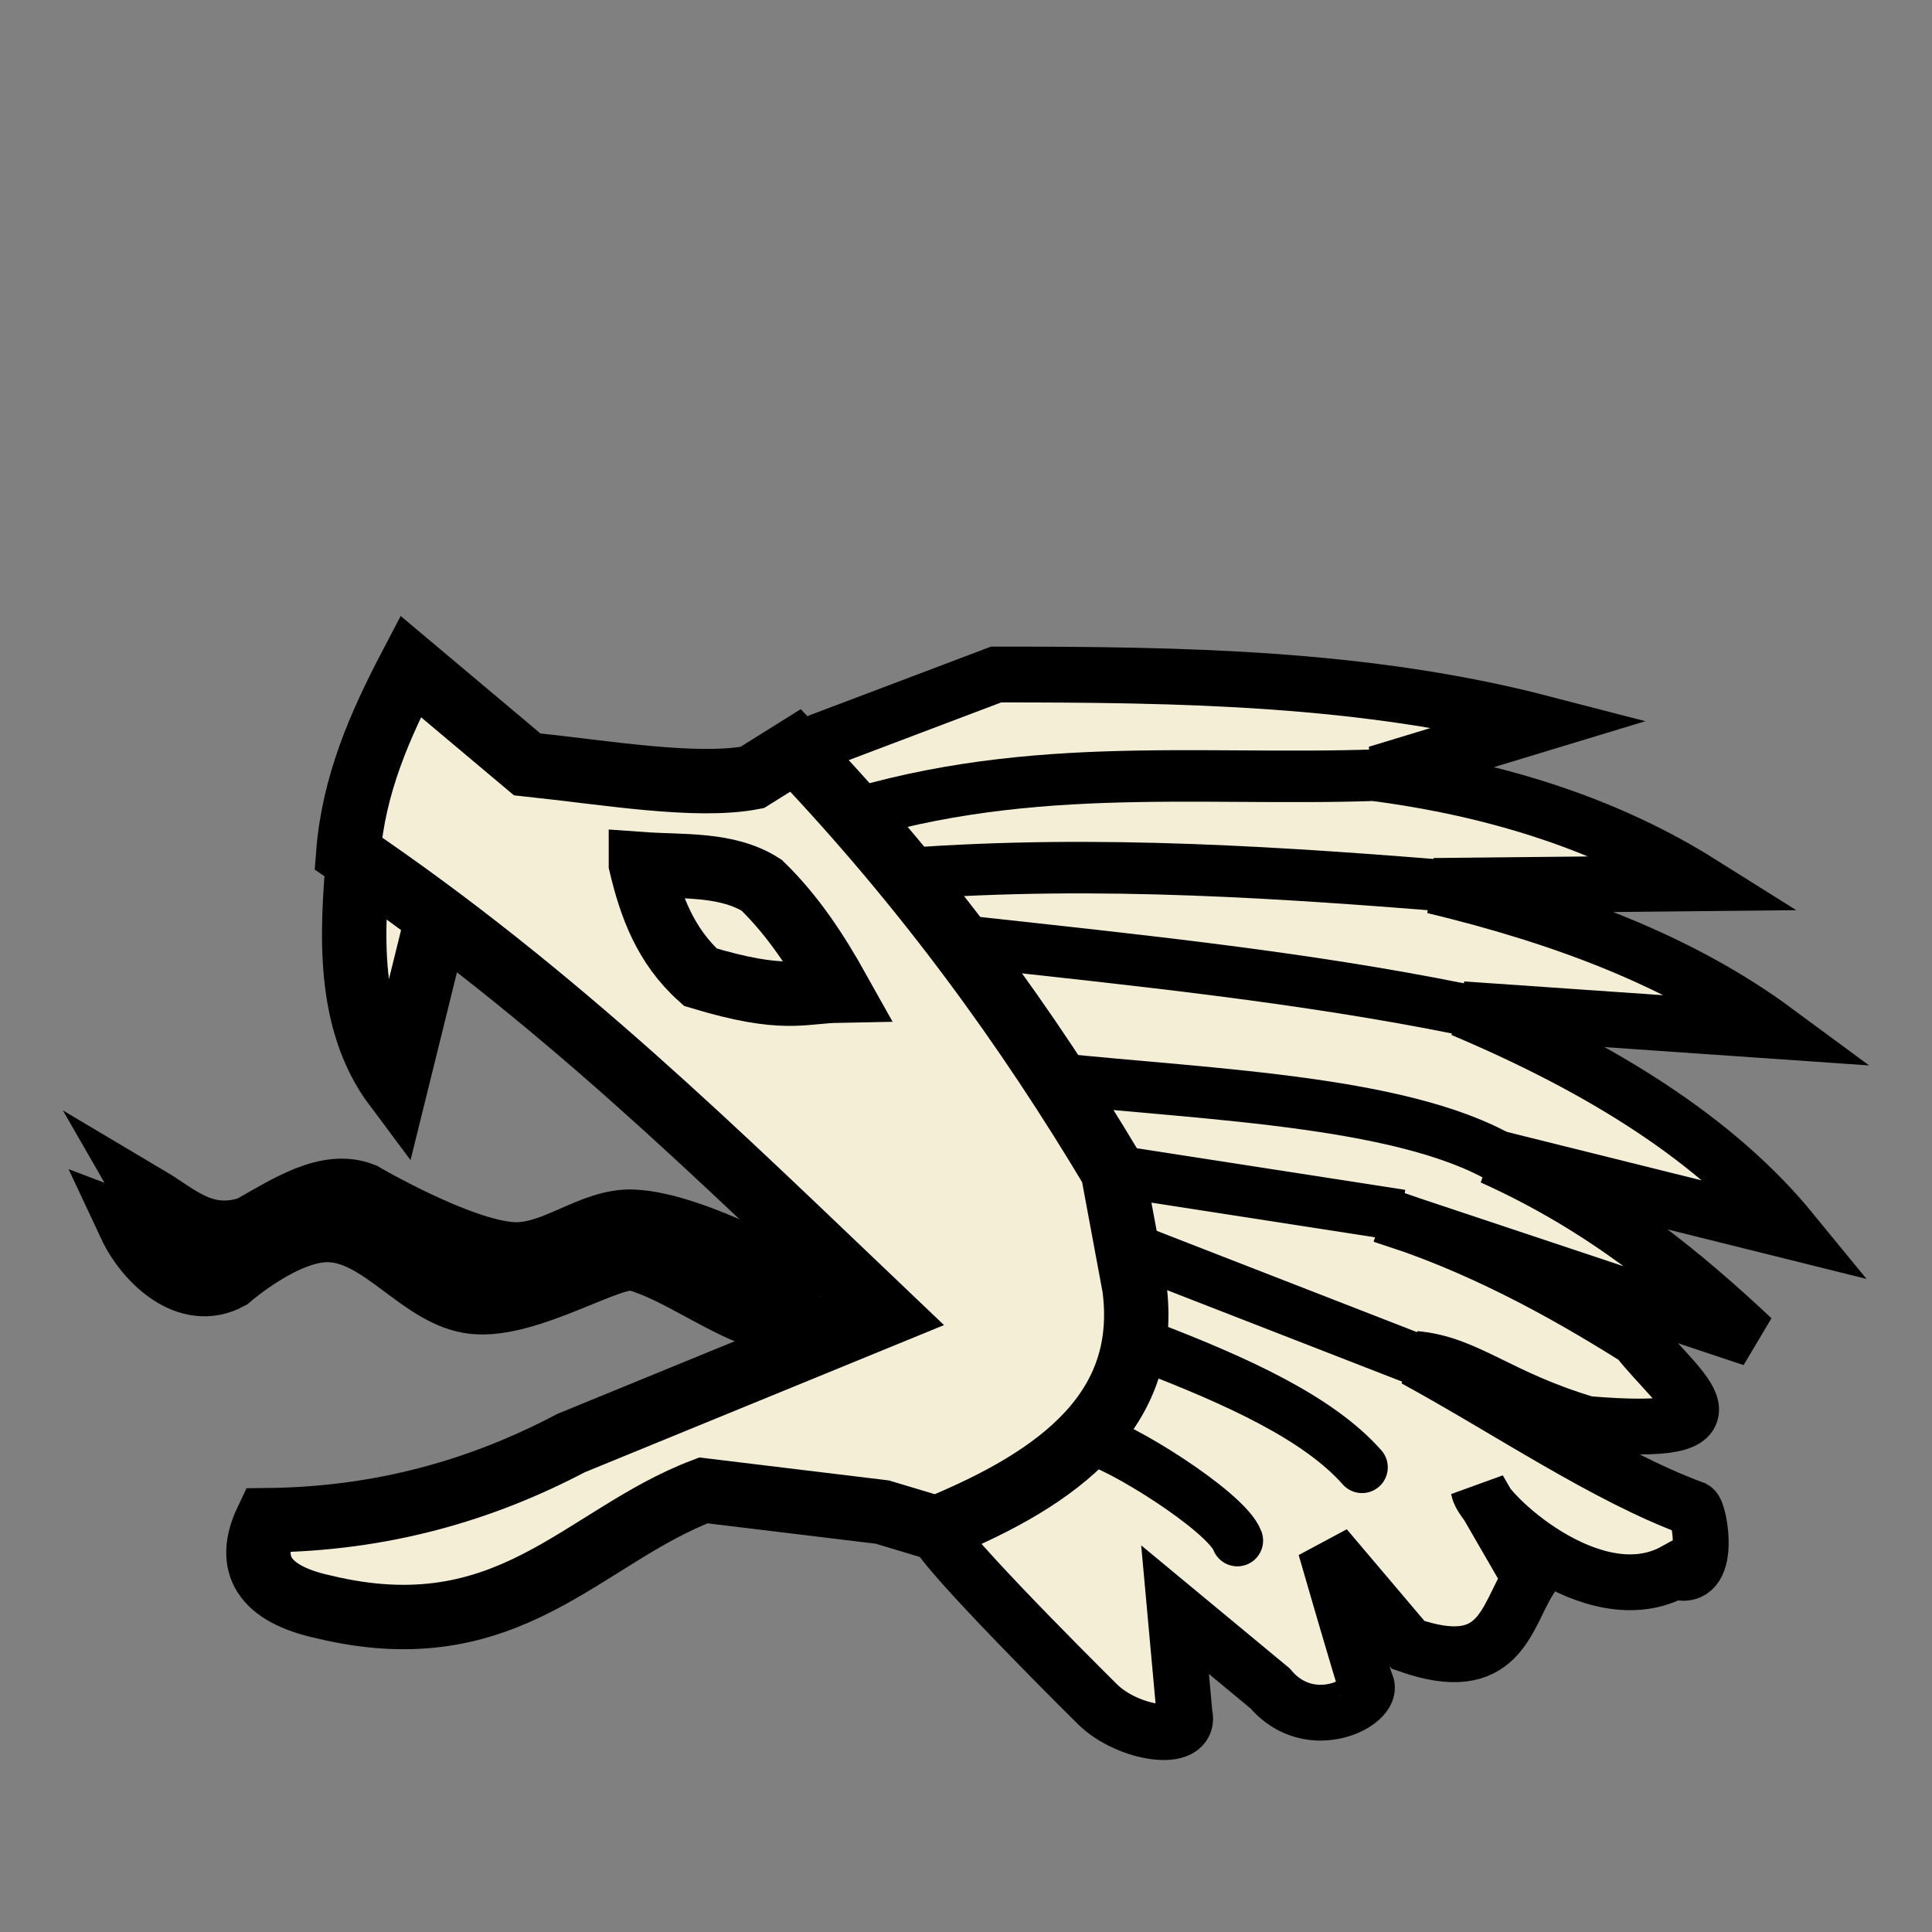 <?xml version="1.0" encoding="UTF-8" standalone="no"?>
<svg
   xmlns:dc="http://purl.org/dc/elements/1.1/"
   xmlns:cc="http://creativecommons.org/ns#"
   xmlns:rdf="http://www.w3.org/1999/02/22-rdf-syntax-ns#"
   xmlns:svg="http://www.w3.org/2000/svg"
   xmlns="http://www.w3.org/2000/svg"
   xmlns:sodipodi="http://sodipodi.sourceforge.net/DTD/sodipodi-0.dtd"
   xmlns:inkscape="http://www.inkscape.org/namespaces/inkscape"
   width="45"
   height="45"
   version="1.1"
   id="svg4343"
   sodipodi:docname="WR.svg"
   inkscape:version="1.0.1 (3bc2e813f5, 2020-09-07)">
  <rect width="100%" height="100%" fill="#808080" stroke="none"/>
  <defs
     id="defs4347" />
  <sodipodi:namedview
     pagecolor="#ffffff"
     bordercolor="#666666"
     borderopacity="1"
     objecttolerance="10"
     gridtolerance="10"
     guidetolerance="10"
     inkscape:pageopacity="0"
     inkscape:pageshadow="2"
     inkscape:window-width="3840"
     inkscape:window-height="2050"
     id="namedview4345"
     showgrid="false"
     inkscape:zoom="11.2"
     inkscape:cx="-56.10062"
     inkscape:cy="0.38952584"
     inkscape:window-x="3828"
     inkscape:window-y="-12"
     inkscape:window-maximized="1"
     inkscape:current-layer="layer2"
     inkscape:document-rotation="0" />
  <g
     inkscape:groupmode="layer"
     id="layer1"
     inkscape:label="BG" />
  <g
     inkscape:groupmode="layer"
     id="layer2"
     inkscape:label="Working">
    <g
       id="g9543"
       transform="translate(52.937,-20.829)">
      <path
         style="fill:#f4eed7;fill-opacity:1;stroke:#000000;stroke-width:1.5;stroke-linecap:butt;stroke-linejoin:miter;stroke-miterlimit:4;stroke-dasharray:none;stroke-opacity:1"
         d="m -44.594,40.822 c -0.144,1.71 -0.276,3.779 0.871,5.312 l 0.938,-3.795"
         id="path9504"
         sodipodi:nodetypes="ccc" />
      <path
         style="fill:#f4eed7;stroke:#000000;stroke-width:1.448;stroke-linecap:butt;stroke-linejoin:miter;stroke-miterlimit:4;stroke-dasharray:none;stroke-opacity:1"
         d="m -33.827,50.844 c -0.395,0 -2.832,-1.519 -4.368,-1.585 -0.965,-0.041 -1.844,0.815 -2.808,0.759 -1.233,-0.072 -3.474,-1.384 -3.474,-1.384 -0.835,-0.333 -1.761,0.287 -2.642,0.781 -1.062,0.346 -1.655,-0.279 -2.351,-0.692 l 0.603,1.049 -1.061,-0.402 c 0.385,0.823 1.367,1.774 2.34,1.239 0,0 1.299,-1.137 2.319,-1.105 1.237,0.039 2.138,1.548 3.37,1.674 1.287,0.132 3.22,-1.152 3.765,-1.004 0.973,0.263 2.076,1.129 3.089,1.406 0.82,0.225 2.236,0.201 2.236,0.201"
         id="path9506"
         sodipodi:nodetypes="csssccccsssssc" />
      <path
         style="fill:#f4eed7;fill-opacity:1;stroke:#000000;stroke-width:1.3;stroke-linecap:butt;stroke-linejoin:miter;stroke-miterlimit:4;stroke-dasharray:none;stroke-opacity:1"
         d="m -34.408,38.308 4.672,-1.768 c 4.299,-0.002 8.588,0.064 12.722,1.136 l -3.851,1.168 c 2.936,0.389 5.451,1.242 7.545,2.557 l -6.219,0.063 c 2.983,0.72 5.727,1.734 7.955,3.378 l -7.292,-0.505 c 3.258,1.375 5.927,3.045 7.671,5.177 l -6.976,-1.736 c 2.602,1.171 4.455,2.727 6.061,4.23 l -8.618,-2.873 c 2.152,0.668 4.14,1.741 5.935,2.873 1.002,1.276 2.721,2.312 -1.171,1.989 -2.071,-0.614 -2.788,-1.41 -4.006,-1.516 2.169,1.182 4.429,2.731 6.492,3.49 0.147,0.084 0.433,1.776 -0.442,1.452 -1.903,1.051 -4.477,-1.383 -4.567,-1.905 l 1.2,2.077 c -0.578,0.903 -0.679,2.307 -2.841,1.547 l -1.926,-2.273 c 0,0 0.888,3.076 0.947,3.188 0.209,0.398 -1.294,1.219 -2.241,0.095 l -2.21,-1.831 0.221,2.431 c 0.18,0.694 -1.321,0.468 -2.02,-0.221 -0.686,-0.676 -4.012,-4.007 -3.757,-4.104"
         id="path9512"
         sodipodi:nodetypes="cccccccccccccccccccccscccsc" />
      <path
         style="fill:none;stroke:#000000;stroke-width:1.2;stroke-linecap:butt;stroke-linejoin:miter;stroke-miterlimit:4;stroke-dasharray:none;stroke-opacity:1"
         d="m -32.925,39.76 c 4.505,-1.296 8.598,-0.665 12.879,-0.915"
         id="path9514"
         sodipodi:nodetypes="cc" />
      <path
         style="fill:none;stroke:#000000;stroke-width:1.2;stroke-linecap:butt;stroke-linejoin:miter;stroke-miterlimit:4;stroke-dasharray:none;stroke-opacity:1"
         d="m -31.82,41.18 c 4.491,-0.333 8.849,-0.02 13.006,0.316"
         id="path9516"
         sodipodi:nodetypes="cc" />
      <path
         style="fill:#f4eed7;fill-opacity:1;stroke:#000000;stroke-width:1.5;stroke-linecap:butt;stroke-linejoin:miter;stroke-miterlimit:4;stroke-dasharray:none;stroke-opacity:1"
         d="m -35.418,38.939 c -1.31,0.247 -3.376,-0.11 -5.241,-0.307 l -2.714,-2.281 c -0.713,1.36 -1.328,2.76 -1.452,4.356 4.859,3.291 8.636,7.034 12.52,10.731 l -7.331,3.003 c -2.084,1.098 -4.405,1.77 -7.083,1.797 -0.487,1.022 -0.091,1.713 1.326,2.02 4.307,1.038 6.012,-1.64 8.839,-2.715 l 4.167,0.505 1.263,0.379 c 2.885,-1.181 4.986,-2.765 4.609,-5.619 l -0.505,-2.715 c -1.972,-3.3 -4.323,-6.57 -7.387,-9.786 z"
         id="path9502"
         sodipodi:nodetypes="ccccccccccccccc" />
      <path
         style="fill:none;stroke:#000000;stroke-width:1.2;stroke-linecap:butt;stroke-linejoin:miter;stroke-miterlimit:4;stroke-dasharray:none;stroke-opacity:1"
         d="m -30.399,42.759 c 4.021,0.44 7.81,0.829 11.522,1.578"
         id="path9518"
         sodipodi:nodetypes="cc" />
      <path
         style="fill:none;stroke:#000000;stroke-width:1.5;stroke-linecap:butt;stroke-linejoin:miter;stroke-miterlimit:4;stroke-dasharray:none;stroke-opacity:1"
         d="m -38.009,40.956 c 0.229,0.971 0.565,1.899 1.384,2.634 1.957,0.591 2.36,0.328 3.214,0.312 -0.498,-0.892 -1.051,-1.741 -1.786,-2.455 -0.806,-0.514 -1.84,-0.421 -2.812,-0.491 z"
         id="path9508"
         sodipodi:nodetypes="ccccc" />
      <path
         style="fill:none;stroke:#000000;stroke-width:1.2;stroke-linecap:butt;stroke-linejoin:miter;stroke-miterlimit:4;stroke-dasharray:none;stroke-opacity:1"
         d="m -28.411,45.947 c 3.699,0.388 8.439,0.528 10.701,2.02"
         id="path9520"
         sodipodi:nodetypes="cc" />
      <path
         style="fill:none;stroke:#000000;stroke-width:1.2;stroke-linecap:butt;stroke-linejoin:miter;stroke-miterlimit:4;stroke-dasharray:none;stroke-opacity:1"
         d="m -27.022,48.094 6.724,1.042"
         id="path9522"
         sodipodi:nodetypes="cc" />
      <path
         style="fill:none;stroke:#000000;stroke-width:1.2;stroke-linecap:butt;stroke-linejoin:miter;stroke-miterlimit:4;stroke-dasharray:none;stroke-opacity:1"
         d="m -26.39,49.988 6.408,2.494"
         id="path9524"
         sodipodi:nodetypes="cc" />
      <path
         style="fill:none;stroke:#000000;stroke-width:1.2;stroke-linecap:round;stroke-linejoin:miter;stroke-miterlimit:4;stroke-dasharray:none;stroke-opacity:1"
         d="m -26.201,52.197 c 2.077,0.798 3.971,1.658 4.988,2.809"
         id="path9526"
         sodipodi:nodetypes="cc" />
      <path
         style="fill:none;stroke:#000000;stroke-width:1.2;stroke-linecap:round;stroke-linejoin:miter;stroke-miterlimit:4;stroke-dasharray:none;stroke-opacity:1"
         d="m -27.558,54.344 c 0.62,0.088 3.196,1.694 3.441,2.368"
         id="path9528"
         sodipodi:nodetypes="cc" />
    </g>
  </g>
</svg>
